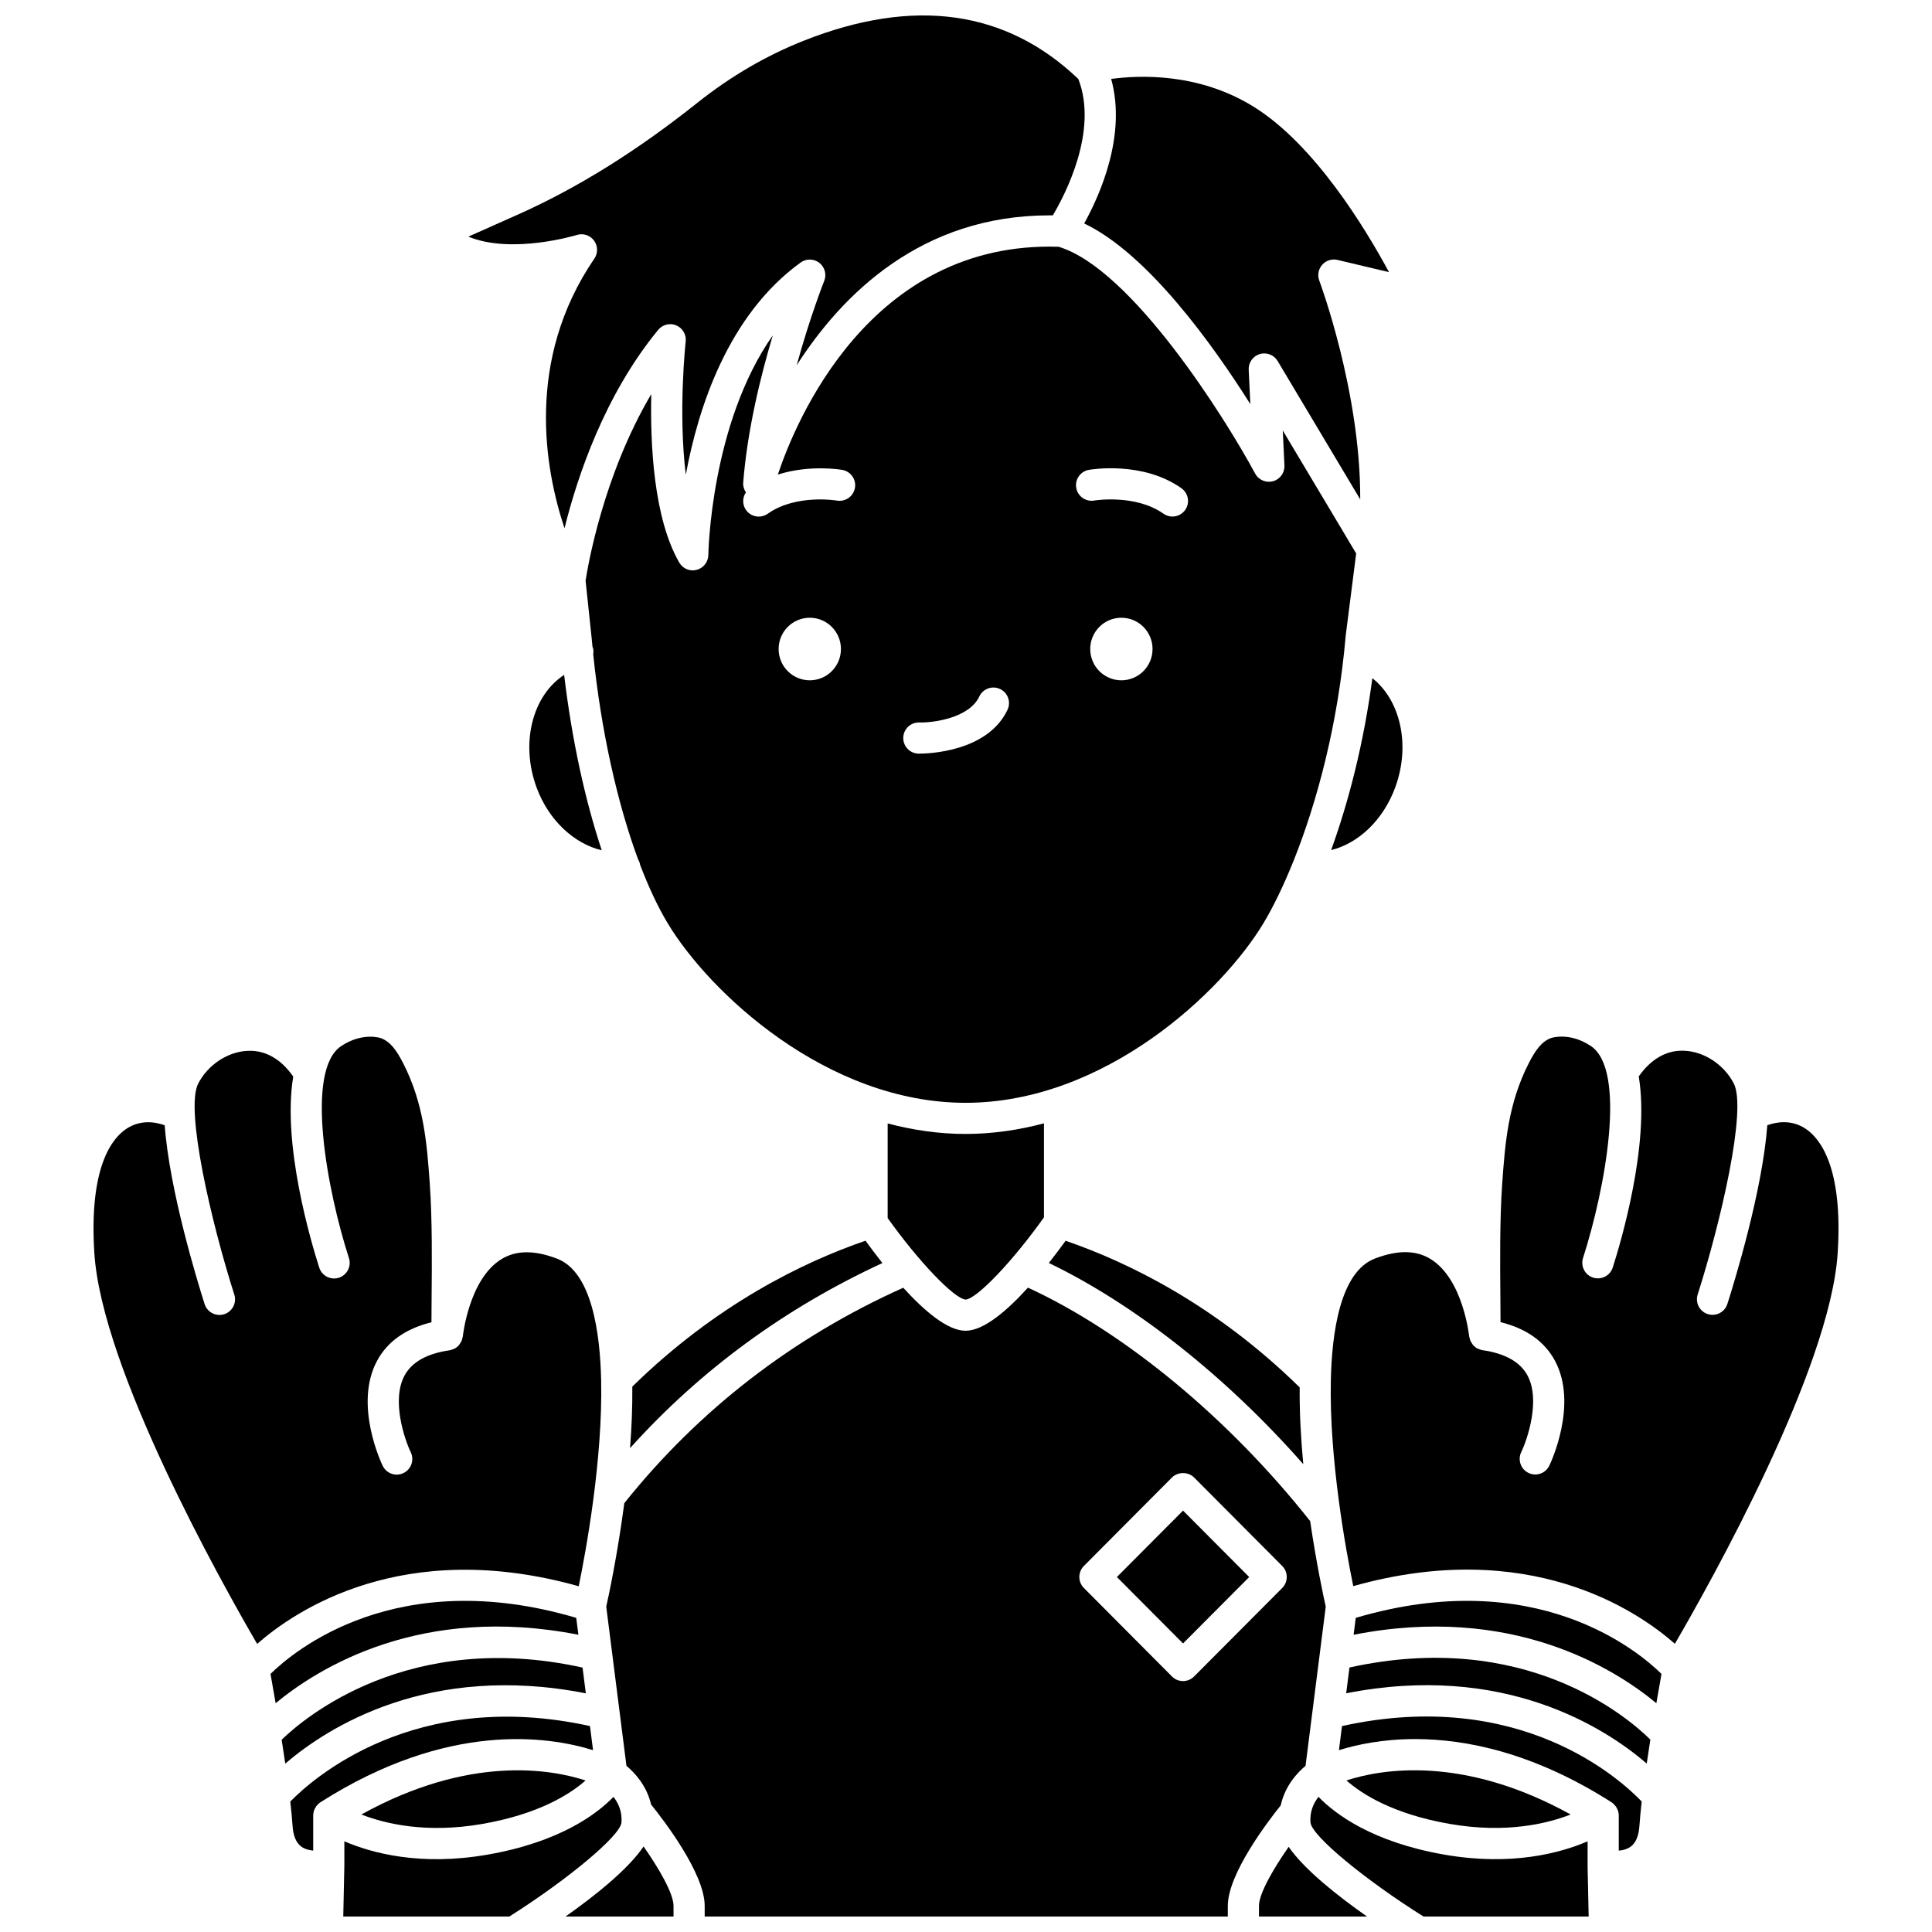 <?xml version="1.0" encoding="UTF-8"?>
<!-- Uploaded to: ICON Repo, www.iconrepo.com, Generator: ICON Repo Mixer Tools -->
<svg width="800px" height="800px" version="1.1" viewBox="144 144 512 512" xmlns="http://www.w3.org/2000/svg">
 <defs>
  <clipPath id="f">
   <path d="m268 148.09h164v135.91h-164z"/>
  </clipPath>
  <clipPath id="e">
   <path d="m491 620h75v31.902h-75z"/>
  </clipPath>
  <clipPath id="d">
   <path d="m293 633h30v18.902h-30z"/>
  </clipPath>
  <clipPath id="c">
   <path d="m234 620h75v31.902h-75z"/>
  </clipPath>
  <clipPath id="b">
   <path d="m477 633h30v18.902h-30z"/>
  </clipPath>
  <clipPath id="a">
   <path d="m304 485h192v166.9h-192z"/>
  </clipPath>
 </defs>
 <g clip-path="url(#f)">
  <path d="m296.87 206.27c0.406-0.125 0.812-0.188 1.223-0.188 1.289 0 2.531 0.602 3.324 1.676 1.043 1.41 1.082 3.332 0.09 4.777-18.426 26.996-13.066 55.988-7.906 71.461 3.394-13.664 10.605-35.297 24.828-52.586 1.16-1.41 3.117-1.898 4.797-1.18 1.68 0.715 2.695 2.449 2.492 4.262-0.031 0.266-2.027 18.625 0.027 35.332 3.266-17.75 11.199-42.336 30.43-56.254 1.488-1.07 3.508-1.043 4.957 0.09 1.449 1.129 1.977 3.082 1.293 4.785-0.066 0.16-3.773 9.531-7.301 22.367 12.129-18.934 33.141-39.738 66.949-39.738 0.309 0 0.625 0.004 0.938 0.004 3.285-5.543 12.09-22.406 6.762-36.141-19.129-18.281-43.605-21.707-72.773-10.148-9.926 3.926-19.395 9.449-28.145 16.418-16.266 12.941-31.914 22.672-47.84 29.762l-12.898 5.742c11.562 4.781 28.547-0.379 28.754-0.441z"/>
 </g>
 <path d="m297.37 564.37c1.961-9.586 6.391-33.734 5.941-54.555-0.277-12.777-2.527-28.75-11.672-32.25-6.035-2.309-10.879-2.266-14.777 0.137-8.594 5.297-10.191 20.305-10.207 20.453-0.02 0.195-0.105 0.367-0.152 0.555-0.051 0.199-0.082 0.387-0.156 0.574-0.125 0.305-0.297 0.574-0.488 0.836-0.098 0.137-0.164 0.289-0.281 0.414-0.332 0.359-0.715 0.664-1.152 0.891-0.074 0.039-0.164 0.047-0.242 0.078-0.336 0.148-0.676 0.285-1.055 0.34-6.004 0.863-10.023 3.129-11.945 6.727-3.484 6.527 0.027 16.863 1.672 20.293 0.988 2.051 0.125 4.519-1.93 5.512-0.578 0.277-1.188 0.414-1.793 0.414-1.531 0-3.008-0.859-3.715-2.328-0.312-0.652-7.691-16.16-1.539-27.742 2.75-5.188 7.629-8.617 14.461-10.305-0.004-1.762 0.016-3.934 0.039-6.519 0.082-8.738 0.195-20.707-0.488-30.27-0.742-10.344-1.504-21.043-7.051-31.867-1.688-3.293-3.332-5.68-5.871-6.633-0.164-0.066-4.934-1.652-10.57 2.113-9.59 6.406-3.82 37.855 2.074 56.172 0.699 2.172-0.496 4.5-2.668 5.199-2.18 0.695-4.496-0.492-5.199-2.668-2.109-6.559-9.895-32.668-6.894-50.645-3.242-4.633-7.414-7.051-12.055-6.812-5.277 0.203-10.555 3.688-13.129 8.668-3.531 6.828 3.469 36.82 9.566 55.938 0.691 2.168-0.508 4.496-2.68 5.188-0.418 0.137-0.84 0.199-1.254 0.199-1.75 0-3.375-1.117-3.934-2.875-1.922-6.059-9.312-30.141-10.578-47.391-2.473-0.891-6.352-1.551-10.094 0.891-3.82 2.496-10.012 10.105-8.551 32.973 1.961 30.766 33.699 87.352 43.145 103.58 10.043-8.836 38.742-28.348 85.223-15.281z"/>
 <path d="m297.28 577.23-0.57-4.481c-47.645-14.074-74.832 8.766-81.023 14.855 0.316 1.75 0.805 4.484 1.363 7.762 11.297-9.352 38.508-26.355 80.23-18.137z"/>
 <path d="m299.25 592.75-0.867-6.828c-46.004-10.145-73.637 13.207-79.742 19.125 0.328 2.078 0.652 4.199 0.961 6.316 11.328-9.691 38.105-26.77 79.648-18.613z"/>
 <path d="m431.32 203.22c16.828 8.035 34.062 32.062 44.031 47.875l-0.434-9.113c-0.086-1.891 1.117-3.606 2.93-4.148 1.82-0.555 3.769 0.215 4.734 1.832l21.891 36.68c0.117-28.527-10.723-57.648-10.848-57.984-0.539-1.434-0.246-3.039 0.766-4.188 1.012-1.148 2.582-1.648 4.051-1.293l13.656 3.238c-6.352-11.781-19.754-33.809-35.828-43.812-14.637-9.113-30.488-8.391-37.801-7.387 4.137 14.918-3 30.812-7.148 38.301z"/>
 <path d="m286.18 352.64c3.18 8.699 9.941 14.953 17.289 16.691-4.496-13.531-7.949-29.523-9.965-46.477-8.328 5.418-11.664 17.945-7.324 29.785z"/>
 <path d="m421.95 478.7c22.902 11.02 47.168 30.25 67.434 53.324-0.629-6.668-1.012-13.605-0.957-20.355-22.375-21.949-45.551-33.191-62.027-38.852-1.281 1.758-2.789 3.781-4.449 5.883z"/>
 <path d="m503.4 290.67-19.453-32.59 0.441 9.273c0.09 1.93-1.16 3.664-3.019 4.18-1.852 0.504-3.828-0.328-4.738-2.023-7.988-14.832-32.805-54.305-52.082-60.113-50.145-1.613-69.836 46.633-74.41 60.371 8.449-2.688 16.641-1.316 17.078-1.238 2.246 0.395 3.746 2.539 3.348 4.781-0.395 2.242-2.539 3.734-4.773 3.352-0.184-0.039-10.914-1.777-18.336 3.484-0.723 0.512-1.555 0.758-2.379 0.758-1.293 0-2.566-0.605-3.375-1.746-1.02-1.438-0.961-3.289-0.031-4.676-0.496-0.742-0.789-1.625-0.715-2.582 1.102-13.988 4.629-28.301 7.844-39.027-16.465 23.418-17.082 57.777-17.086 58.191-0.02 1.859-1.289 3.481-3.086 3.949-1.797 0.492-3.691-0.312-4.621-1.934-6.769-11.75-7.711-31.176-7.41-44.633-12.816 21.656-16.879 45.941-17.41 49.453l1.582 15c0.074 0.848 0.164 1.688 0.246 2.535 0.031 0.098 0.102 0.168 0.129 0.273 0.145 0.57 0.152 1.137 0.062 1.68 2.074 20.09 6.332 39.305 11.898 54.367 0.273 0.438 0.449 0.926 0.539 1.461 2.227 5.824 4.641 11.004 7.203 15.297 11.027 18.457 42.238 47.742 79.035 47.742s68.008-29.285 79.035-47.742c2.508-4.195 5.238-9.766 7.91-16.441 0.02-0.043 0.031-0.09 0.055-0.133 6.019-15.082 11.711-35.84 13.746-59.535zm-144.8 33.617c-4.562 0-8.258-3.711-8.258-8.289s3.695-8.289 8.258-8.289 8.258 3.711 8.258 8.289c0 4.574-3.699 8.289-8.258 8.289zm52.406 7.801c-5.293 11.254-21.254 11.633-23.367 11.633h-0.211c-2.277-0.043-4.098-1.922-4.055-4.203 0.043-2.254 1.879-4.055 4.129-4.055h0.062c3.559 0.117 13.25-1.102 15.965-6.891 0.969-2.066 3.43-2.949 5.496-1.977 2.066 0.973 2.949 3.43 1.98 5.492zm30.172-7.801c-4.562 0-8.258-3.711-8.258-8.289s3.695-8.289 8.258-8.289 8.258 3.711 8.258 8.289c0 4.574-3.699 8.289-8.258 8.289zm16.902-45.141c-0.805 1.137-2.082 1.746-3.375 1.746-0.82 0-1.656-0.246-2.379-0.758-7.402-5.238-18.223-3.516-18.328-3.488-2.246 0.402-4.387-1.102-4.781-3.348-0.402-2.242 1.102-4.391 3.348-4.781 0.57-0.102 14.234-2.41 24.531 4.875 1.855 1.32 2.301 3.898 0.984 5.754z"/>
 <path d="m379.24 441.73v25.066c8.141 11.43 17.621 21.383 20.66 21.609 3.027-0.227 12.594-10.293 20.762-21.797v-24.91c-6.672 1.766-13.621 2.812-20.777 2.812-7.109 0-14.012-1.035-20.645-2.781z"/>
 <path d="m301.16 607.81-0.809-6.383c-46.555-10.266-73.719 14.148-79.426 20.004 0.266 2.328 0.48 4.504 0.602 6.387 0.172 2.668 0.945 4.535 2.289 5.527 0.914 0.676 2.082 0.98 3.188 1.086v-9.332c0-0.289 0.051-0.57 0.105-0.852 0.012-0.051 0.008-0.098 0.02-0.145 0.117-0.469 0.336-0.895 0.605-1.297 0.031-0.051 0.039-0.113 0.074-0.16 0.031-0.047 0.086-0.066 0.121-0.105 0.281-0.352 0.594-0.672 0.988-0.922 0.031-0.02 0.066-0.039 0.098-0.062 0.008-0.004 0.012-0.008 0.02-0.012 33.594-21.363 60.121-17.465 72.125-13.734z"/>
 <path d="m513.76 352.64c4.117-11.23 1.328-23.098-6.074-28.914-2.297 17.414-6.348 32.922-10.922 45.559 7.238-1.797 13.809-7.941 16.996-16.645z"/>
 <path d="m310.97 527.77c18.695-20.758 41.156-37.164 66.879-49.047-1.672-2.113-3.195-4.148-4.477-5.922-16.43 5.641-39.531 16.832-61.805 38.664 0.051 5.391-0.18 10.902-0.598 16.305z"/>
 <path d="m439.99 561.93 17.527 17.602 17.531-17.602-17.531-17.605z"/>
 <path d="m499.64 601.43-0.809 6.383c4.68-1.457 11.562-2.941 20.211-2.941 13.566 0 31.48 3.644 52.035 16.754 0.41 0.262 0.738 0.602 1.027 0.98 0.023 0.027 0.059 0.047 0.082 0.074 0.023 0.031 0.023 0.074 0.051 0.105 0.289 0.418 0.516 0.875 0.633 1.371 0.004 0.012 0 0.023 0.004 0.039 0.066 0.297 0.117 0.602 0.117 0.914v9.332c1.105-0.102 2.277-0.41 3.188-1.086 1.344-0.996 2.113-2.856 2.289-5.527 0.125-1.887 0.34-4.07 0.602-6.406-5.762-6.023-32.52-30.348-79.43-19.992z"/>
 <path d="m560.24 624.86c-28.488-15.777-50.129-12.055-59.422-9.023 4.074 3.598 12.34 8.91 27.391 11.523 14.848 2.578 25.746-0.047 32.031-2.5z"/>
 <path d="m501.62 585.91-0.867 6.828c41.547-8.172 68.32 8.918 79.648 18.613 0.309-2.125 0.637-4.254 0.961-6.34-6.121-6.047-33.348-29.348-79.742-19.102z"/>
 <g clip-path="url(#e)">
  <path d="m564.74 638.33c0-0.016-0.008-0.027-0.008-0.047v-6.312c-7.195 3.094-20.102 6.629-37.938 3.531-19.059-3.316-28.91-10.711-33.387-15.32-1.234 1.586-2.383 3.902-2.098 6.898 0.5 3.574 14.371 15.047 29.93 24.82h43.773l-0.289-13.527c0.012-0.016 0.02-0.031 0.016-0.043z"/>
 </g>
 <path d="m622.45 443.09c-3.75-2.445-7.625-1.781-10.094-0.891-1.27 17.25-8.66 41.332-10.586 47.375-0.562 1.758-2.184 2.875-3.934 2.875-0.418 0-0.84-0.062-1.254-0.199-2.172-0.691-3.371-3.016-2.68-5.188 6.102-19.117 13.102-49.109 9.566-55.938-2.578-4.981-7.848-8.465-13.129-8.668-4.644-0.227-8.816 2.184-12.055 6.812 3 17.98-4.785 44.09-6.894 50.645-0.703 2.172-3.008 3.356-5.199 2.668-2.168-0.699-3.359-3.023-2.668-5.199 5.891-18.316 11.664-49.762 2.074-56.172-5.641-3.769-10.406-2.176-10.598-2.106-2.508 0.945-4.148 3.332-5.84 6.621-5.551 10.824-6.309 21.523-7.051 31.867-0.68 9.562-0.57 21.531-0.488 30.27 0.023 2.586 0.043 4.758 0.039 6.519 6.824 1.688 11.707 5.121 14.461 10.305 6.152 11.582-1.227 27.09-1.539 27.742-0.715 1.469-2.184 2.328-3.715 2.328-0.602 0-1.215-0.133-1.793-0.414-2.051-0.992-2.914-3.461-1.93-5.512 1.645-3.43 5.156-13.766 1.672-20.293-1.922-3.598-5.938-5.863-11.945-6.727-0.375-0.055-0.719-0.195-1.055-0.34-0.078-0.031-0.164-0.043-0.242-0.078-0.438-0.227-0.82-0.531-1.152-0.891-0.117-0.125-0.184-0.273-0.281-0.414-0.191-0.266-0.363-0.531-0.488-0.836-0.074-0.188-0.113-0.375-0.156-0.574-0.047-0.188-0.133-0.359-0.152-0.555-0.016-0.148-1.613-15.156-10.207-20.453-3.894-2.406-8.73-2.445-14.777-0.137-9.18 3.516-11.418 19.578-11.676 32.438-0.426 20.797 3.988 44.812 5.945 54.367 46.477-13.059 75.184 6.445 85.234 15.285 9.441-16.227 41.184-72.816 43.145-103.58 1.453-22.844-4.738-30.449-8.559-32.953z"/>
 <path d="m239.76 624.86c6.285 2.453 17.191 5.082 32.031 2.508 15.035-2.613 23.301-7.918 27.387-11.523-9.289-3.035-30.922-6.758-59.418 9.016z"/>
 <path d="m503.29 572.75-0.57 4.481c41.727-8.207 68.938 8.789 80.23 18.137 0.562-3.281 1.047-6.016 1.363-7.766-6.191-6.086-33.379-28.93-81.023-14.852z"/>
 <g clip-path="url(#d)">
  <path d="m293.87 651.9h28.621v-2.832c0-3.25-3.82-9.852-7.938-15.734-4.066 6.019-12.754 12.973-20.684 18.566z"/>
 </g>
 <g clip-path="url(#c)">
  <path d="m308.68 627.08c0.285-2.988-0.863-5.309-2.098-6.891-4.477 4.606-14.328 12-33.387 15.312-17.828 3.106-30.734-0.438-37.938-3.531v6.312c0 0.016-0.008 0.027-0.008 0.047 0 0.016 0.008 0.027 0.008 0.043l-0.289 13.527h44.012c15.457-9.777 29.211-21.25 29.699-24.82z"/>
 </g>
 <g clip-path="url(#b)">
  <path d="m485.51 633.43c-4.09 5.859-7.871 12.41-7.871 15.637v2.832h28.641c-7.941-5.566-16.641-12.473-20.77-18.469z"/>
 </g>
 <g clip-path="url(#a)">
  <path d="m489.98 611.96 5.356-42.18c-0.57-2.543-2.461-11.305-4.125-22.664-21.523-27.223-49.203-50.094-74.793-61.875-5.562 6.129-11.742 11.422-16.531 11.422-4.785 0-10.953-5.281-16.516-11.398-29.219 13.113-54.086 32.285-73.926 57.086-1.793 13.629-4.137 24.543-4.785 27.434l5.356 42.18c2.055 1.715 5.352 5.141 6.531 10.254 3.277 4.062 14.203 18.25 14.203 26.855v2.832h138.63v-2.832c0-8.457 10.555-22.301 14.027-26.633 1.137-5.238 4.484-8.742 6.57-10.48zm-29.539-23.672c-0.777 0.777-1.828 1.215-2.926 1.215s-2.152-0.438-2.926-1.215l-23.352-23.457c-1.602-1.613-1.602-4.215 0-5.828l23.352-23.457c1.555-1.547 4.297-1.555 5.856 0l23.359 23.457c1.602 1.613 1.602 4.215 0 5.828z"/>
 </g>
</svg>